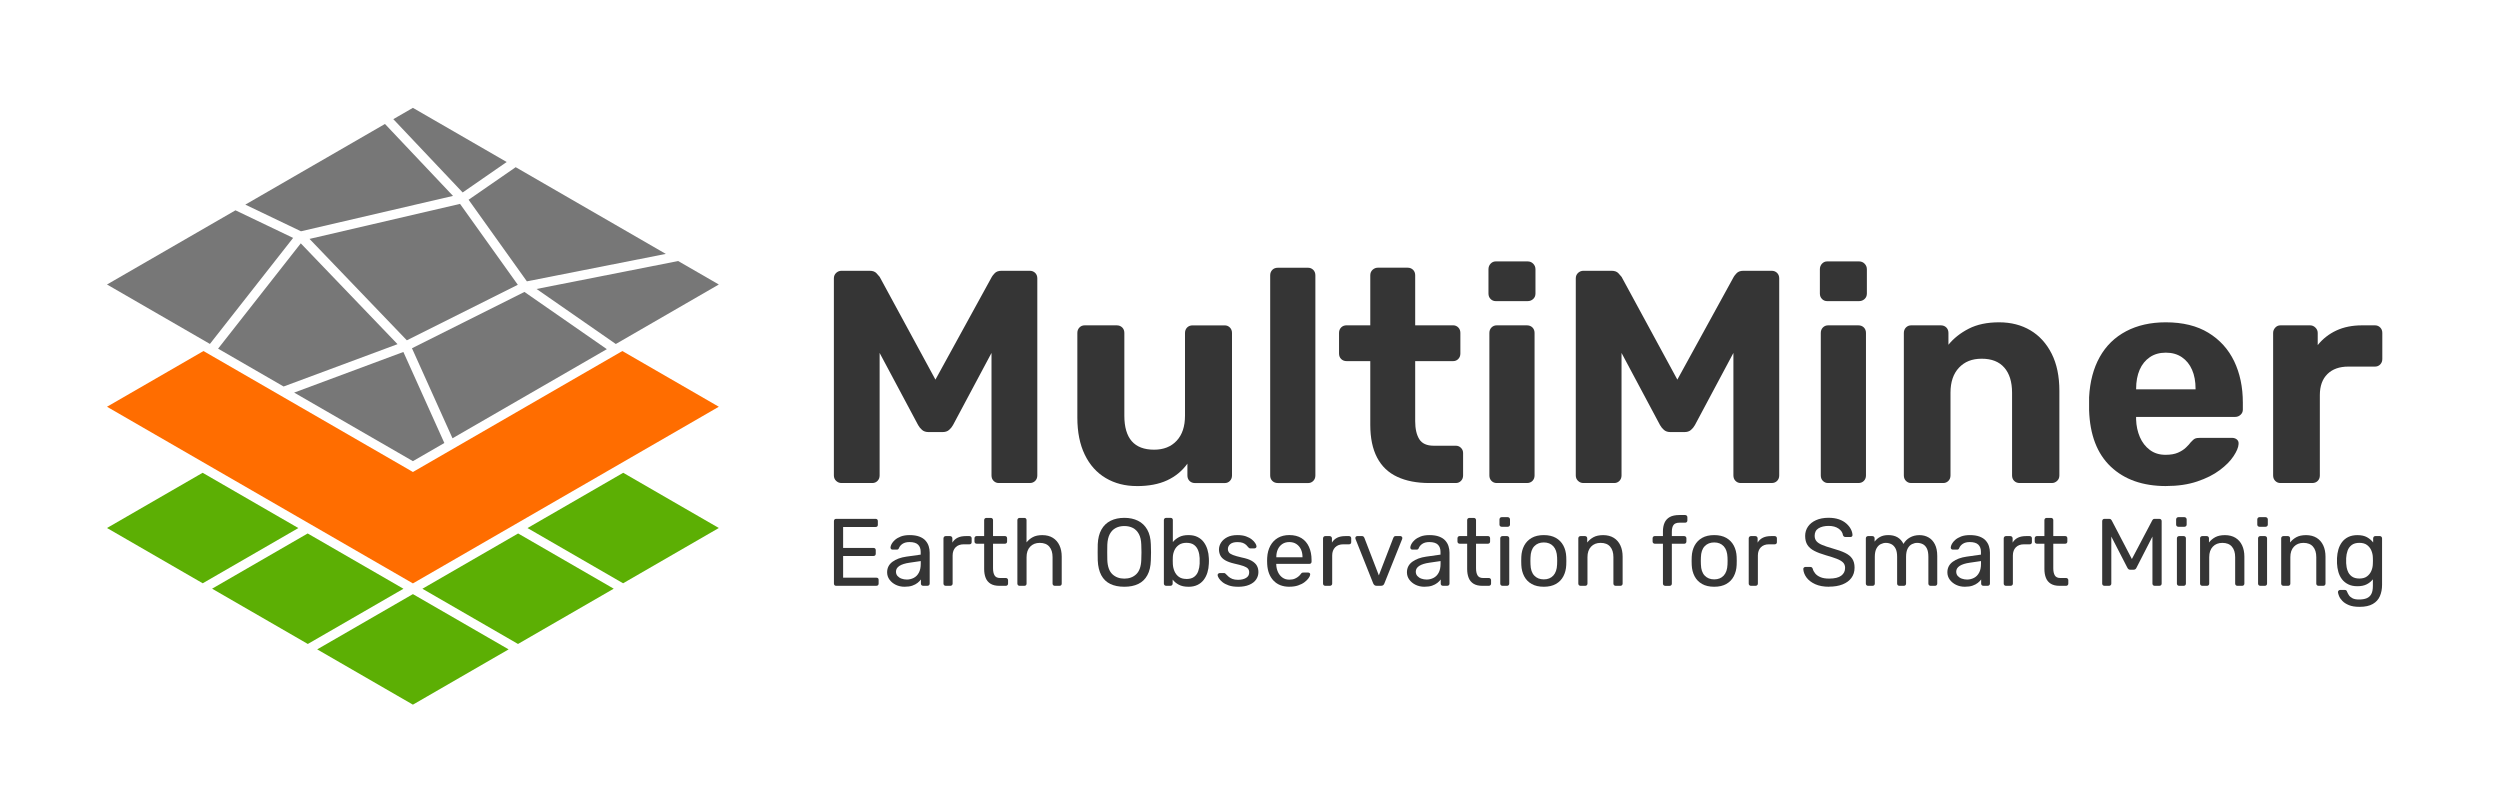 <?xml version="1.0" encoding="UTF-8"?><svg id="Layer_1" xmlns="http://www.w3.org/2000/svg" viewBox="0 0 800 260"><defs><style>.cls-1{fill:#777;}.cls-2{fill:#ff6d00;}.cls-3{fill:#353535;}.cls-4{fill:#5caf04;}</style></defs><g><g><polygon class="cls-4" points="165.8 170.71 135.17 188.4 165.76 206.07 196.39 188.38 165.8 170.71"/><polygon class="cls-4" points="95.47 168.98 64.84 151.29 34.24 168.96 64.87 186.65 95.47 168.98"/><polygon class="cls-4" points="168.8 168.98 199.39 186.65 230.02 168.96 199.43 151.29 168.8 168.98"/><polygon class="cls-4" points="98.46 170.71 67.87 188.38 98.5 206.07 129.1 188.4 98.46 170.71"/><polygon class="cls-4" points="162.76 207.8 132.17 190.14 132.13 190.16 132.09 190.14 101.5 207.8 132.13 225.49 162.76 207.8"/></g><polygon class="cls-2" points="132.13 151.04 131.38 150.6 65.11 112.33 34.24 130.16 132.13 186.69 230.02 130.16 199.15 112.33 132.13 151.04"/><g><polygon class="cls-1" points="165.7 91.13 147.21 65.24 99.05 76.45 130.19 108.9 165.7 91.13"/><polygon class="cls-1" points="168.6 90.03 213.06 81.25 165.02 53.5 149.95 63.92 168.6 90.03"/><polygon class="cls-1" points="194.19 111.73 167.82 93.42 131.83 111.44 144.8 140.25 194.19 111.73"/><polygon class="cls-1" points="96.31 74.01 144.96 62.69 123.19 39.67 78.5 65.48 96.31 74.01"/><polygon class="cls-1" points="217.01 83.53 171.7 92.47 197.06 110.08 230.02 91.04 217.01 83.53"/><polygon class="cls-1" points="125.86 38.13 148.05 61.59 162.14 51.84 132.13 34.51 125.86 38.13"/><polygon class="cls-1" points="96.25 77.87 69.79 111.57 90.76 123.68 127.21 110.13 96.25 77.87"/><polygon class="cls-1" points="142.19 141.76 129.08 112.63 94.13 125.63 132.13 147.57 142.19 141.76"/><polygon class="cls-1" points="93.8 76.13 75.35 67.3 34.24 91.04 67.17 110.06 93.8 76.13"/></g></g><g><path class="cls-3" d="M269.27,154.57c-.65,0-1.21-.23-1.7-.68-.48-.45-.73-1.03-.73-1.75v-63.06c0-.71,.24-1.29,.73-1.75,.49-.45,1.05-.68,1.7-.68h9.02c.97,0,1.7,.26,2.18,.78,.48,.52,.82,.91,1.02,1.16l17.85,32.89,18.05-32.89c.13-.26,.44-.65,.92-1.16,.48-.52,1.21-.78,2.18-.78h9.02c.71,0,1.29,.23,1.75,.68,.45,.45,.68,1.04,.68,1.75v63.06c0,.71-.23,1.29-.68,1.75-.45,.45-1.04,.68-1.75,.68h-9.9c-.65,0-1.2-.23-1.65-.68-.45-.45-.68-1.03-.68-1.75v-39.2l-12.32,23.09c-.32,.58-.74,1.1-1.26,1.55-.52,.45-1.2,.68-2.04,.68h-4.56c-.84,0-1.52-.23-2.04-.68-.52-.45-.94-.97-1.26-1.55l-12.32-23.09v39.2c0,.71-.23,1.29-.68,1.75-.45,.45-1,.68-1.65,.68h-9.9Z"/><path class="cls-3" d="M363.77,155.54c-3.75,0-7.07-.86-9.95-2.57-2.88-1.71-5.11-4.2-6.69-7.47-1.59-3.27-2.38-7.23-2.38-11.89v-27.07c0-.71,.23-1.29,.68-1.75s1-.68,1.65-.68h10.28c.71,0,1.29,.23,1.75,.68,.45,.45,.68,1.04,.68,1.75v26.49c0,7.25,3.17,10.87,9.51,10.87,3.04,0,5.45-.95,7.23-2.86,1.78-1.91,2.67-4.58,2.67-8v-26.49c0-.71,.23-1.29,.68-1.75,.45-.45,1.03-.68,1.75-.68h10.28c.65,0,1.2,.23,1.65,.68,.45,.45,.68,1.04,.68,1.75v45.6c0,.71-.23,1.29-.68,1.75s-1,.68-1.65,.68h-9.51c-.71,0-1.29-.23-1.75-.68-.45-.45-.68-1.03-.68-1.75v-3.78c-1.68,2.33-3.85,4.11-6.5,5.34-2.65,1.23-5.89,1.84-9.7,1.84Z"/><path class="cls-3" d="M408.89,154.57c-.71,0-1.29-.23-1.75-.68-.45-.45-.68-1.03-.68-1.75V88.11c0-.71,.23-1.29,.68-1.75s1.03-.68,1.75-.68h9.7c.65,0,1.2,.23,1.65,.68,.45,.45,.68,1.04,.68,1.75v64.04c0,.71-.23,1.29-.68,1.75-.45,.45-1,.68-1.65,.68h-9.7Z"/><path class="cls-3" d="M457.4,154.57c-4.01,0-7.44-.66-10.28-1.99-2.85-1.32-5-3.38-6.45-6.16-1.46-2.78-2.18-6.27-2.18-10.48v-20.38h-7.57c-.71,0-1.29-.23-1.75-.68-.45-.45-.68-1.03-.68-1.75v-6.6c0-.71,.23-1.29,.68-1.75,.45-.45,1.03-.68,1.75-.68h7.57v-16.01c0-.71,.24-1.29,.73-1.75,.49-.45,1.05-.68,1.7-.68h9.51c.71,0,1.29,.23,1.75,.68,.45,.45,.68,1.04,.68,1.75v16.01h12.13c.65,0,1.2,.23,1.65,.68,.45,.45,.68,1.04,.68,1.75v6.6c0,.71-.23,1.29-.68,1.75s-1,.68-1.65,.68h-12.13v19.21c0,2.46,.44,4.38,1.31,5.77,.87,1.39,2.41,2.09,4.61,2.09h7.08c.65,0,1.2,.23,1.65,.68,.45,.45,.68,1,.68,1.65v7.18c0,.71-.23,1.29-.68,1.75-.45,.45-1,.68-1.65,.68h-8.44Z"/><path class="cls-3" d="M478.64,96.36c-.65,0-1.2-.23-1.65-.68-.45-.45-.68-1.03-.68-1.75v-7.76c0-.71,.23-1.31,.68-1.79,.45-.48,1-.73,1.65-.73h10.19c.71,0,1.31,.24,1.79,.73,.48,.49,.73,1.08,.73,1.79v7.76c0,.71-.24,1.29-.73,1.75-.49,.45-1.08,.68-1.79,.68h-10.19Zm.29,58.21c-.65,0-1.2-.23-1.65-.68-.45-.45-.68-1.03-.68-1.75v-45.6c0-.71,.23-1.29,.68-1.75,.45-.45,1-.68,1.65-.68h9.7c.71,0,1.29,.23,1.75,.68,.45,.45,.68,1.04,.68,1.75v45.6c0,.71-.23,1.29-.68,1.75-.45,.45-1.04,.68-1.75,.68h-9.7Z"/><path class="cls-3" d="M506.68,154.57c-.65,0-1.21-.23-1.7-.68-.48-.45-.73-1.03-.73-1.75v-63.06c0-.71,.24-1.29,.73-1.75,.49-.45,1.05-.68,1.7-.68h9.02c.97,0,1.7,.26,2.18,.78,.48,.52,.82,.91,1.02,1.16l17.85,32.89,18.05-32.89c.13-.26,.44-.65,.92-1.16,.48-.52,1.21-.78,2.18-.78h9.02c.71,0,1.29,.23,1.75,.68,.45,.45,.68,1.04,.68,1.75v63.06c0,.71-.23,1.29-.68,1.75-.45,.45-1.04,.68-1.75,.68h-9.9c-.65,0-1.2-.23-1.65-.68-.45-.45-.68-1.03-.68-1.75v-39.2l-12.32,23.09c-.32,.58-.74,1.1-1.26,1.55-.52,.45-1.2,.68-2.04,.68h-4.56c-.84,0-1.52-.23-2.04-.68-.52-.45-.94-.97-1.26-1.55l-12.32-23.09v39.2c0,.71-.23,1.29-.68,1.75-.45,.45-1,.68-1.65,.68h-9.9Z"/><path class="cls-3" d="M584.69,96.36c-.65,0-1.2-.23-1.65-.68-.45-.45-.68-1.03-.68-1.75v-7.76c0-.71,.23-1.31,.68-1.79,.45-.48,1-.73,1.65-.73h10.19c.71,0,1.31,.24,1.79,.73,.48,.49,.73,1.08,.73,1.79v7.76c0,.71-.24,1.29-.73,1.75-.49,.45-1.08,.68-1.79,.68h-10.19Zm.29,58.21c-.65,0-1.2-.23-1.65-.68-.45-.45-.68-1.03-.68-1.75v-45.6c0-.71,.23-1.29,.68-1.75,.45-.45,1-.68,1.65-.68h9.7c.71,0,1.29,.23,1.75,.68,.45,.45,.68,1.04,.68,1.75v45.6c0,.71-.23,1.29-.68,1.75-.45,.45-1.04,.68-1.75,.68h-9.7Z"/><path class="cls-3" d="M611.56,154.57c-.65,0-1.2-.23-1.65-.68-.45-.45-.68-1.03-.68-1.75v-45.6c0-.71,.23-1.29,.68-1.75,.45-.45,1-.68,1.65-.68h9.51c.71,0,1.29,.23,1.75,.68,.45,.45,.68,1.04,.68,1.75v3.78c1.68-2.07,3.85-3.78,6.5-5.14,2.65-1.36,5.88-2.04,9.7-2.04s7.16,.86,10.04,2.57c2.88,1.71,5.14,4.21,6.79,7.47,1.65,3.27,2.47,7.23,2.47,11.89v27.07c0,.71-.24,1.29-.73,1.75-.49,.45-1.05,.68-1.7,.68h-10.28c-.71,0-1.29-.23-1.75-.68-.45-.45-.68-1.03-.68-1.75v-26.49c0-3.43-.82-6.1-2.47-8-1.65-1.91-4.06-2.86-7.23-2.86s-5.47,.96-7.28,2.86c-1.81,1.91-2.72,4.58-2.72,8v26.49c0,.71-.23,1.29-.68,1.75-.45,.45-1,.68-1.65,.68h-10.28Z"/><path class="cls-3" d="M693.16,155.54c-7.44,0-13.34-2.07-17.71-6.21-4.37-4.14-6.68-10.15-6.94-18.05v-4.17c.26-4.98,1.39-9.27,3.4-12.86,2-3.59,4.82-6.34,8.44-8.25,3.62-1.91,7.86-2.86,12.71-2.86,5.43,0,9.98,1.12,13.63,3.35,3.65,2.23,6.4,5.27,8.25,9.12,1.84,3.85,2.77,8.26,2.77,13.24v2.23c0,.65-.24,1.2-.73,1.65-.49,.45-1.05,.68-1.7,.68h-31.73v.78c.06,2.07,.47,3.96,1.21,5.68,.74,1.71,1.81,3.09,3.2,4.12,1.39,1.04,3.06,1.55,5,1.55,1.62,0,2.94-.23,3.98-.68,1.03-.45,1.89-1,2.57-1.65,.68-.65,1.18-1.2,1.5-1.65,.58-.65,1.05-1.05,1.41-1.21,.35-.16,.92-.24,1.7-.24h10.09c.65,0,1.18,.18,1.6,.53,.42,.36,.6,.86,.53,1.5-.06,1.04-.6,2.31-1.6,3.83-1,1.52-2.47,3.01-4.41,4.46-1.94,1.46-4.35,2.67-7.23,3.64-2.88,.97-6.19,1.46-9.94,1.46Zm-9.6-30.95h19.02v-.19c0-2.33-.37-4.35-1.12-6.06-.74-1.71-1.83-3.06-3.25-4.03-1.42-.97-3.14-1.46-5.14-1.46s-3.72,.48-5.14,1.46c-1.42,.97-2.51,2.31-3.25,4.03-.74,1.71-1.12,3.74-1.12,6.06v.19Z"/><path class="cls-3" d="M729.73,154.57c-.65,0-1.2-.23-1.65-.68-.45-.45-.68-1.03-.68-1.75v-45.6c0-.65,.23-1.21,.68-1.7,.45-.49,1-.73,1.65-.73h9.51c.65,0,1.21,.24,1.7,.73,.49,.48,.73,1.05,.73,1.7v3.88c1.62-2,3.6-3.56,5.97-4.66,2.36-1.1,5.09-1.65,8.2-1.65h4.17c.65,0,1.2,.23,1.65,.68,.45,.45,.68,1.04,.68,1.75v8.34c0,.71-.23,1.29-.68,1.75-.45,.45-1,.68-1.65,.68h-8.54c-2.85,0-5.08,.79-6.69,2.38-1.62,1.59-2.43,3.83-2.43,6.74v25.71c0,.71-.23,1.29-.68,1.75-.45,.45-1.04,.68-1.75,.68h-10.19Z"/></g><g><path class="cls-3" d="M267.56,187.46c-.23,0-.4-.07-.52-.2-.12-.13-.18-.3-.18-.5v-19.99c0-.22,.06-.4,.18-.54,.12-.13,.3-.2,.52-.2h12.65c.22,0,.4,.07,.52,.2,.12,.13,.18,.31,.18,.54v1.16c0,.23-.06,.4-.18,.52-.12,.12-.3,.18-.52,.18h-10.41v6.71h9.74c.22,0,.4,.07,.52,.2s.18,.31,.18,.54v1.13c0,.2-.06,.37-.18,.5s-.3,.2-.52,.2h-9.74v6.95h10.66c.22,0,.4,.06,.52,.18,.12,.12,.18,.3,.18,.52v1.19c0,.2-.06,.37-.18,.5-.12,.13-.3,.2-.52,.2h-12.89Z"/><path class="cls-3" d="M289.46,187.76c-1.02,0-1.95-.21-2.79-.61-.84-.41-1.51-.96-2.02-1.65-.51-.69-.77-1.48-.77-2.36,0-1.41,.57-2.53,1.71-3.37,1.14-.84,2.63-1.39,4.47-1.65l4.56-.64v-.89c0-.98-.28-1.75-.84-2.3-.56-.55-1.48-.83-2.74-.83-.9,0-1.63,.18-2.2,.55-.57,.37-.97,.84-1.19,1.41-.12,.31-.34,.46-.64,.46h-1.38c-.22,0-.39-.07-.5-.2-.11-.13-.17-.29-.17-.47,0-.31,.12-.68,.35-1.13,.23-.45,.6-.89,1.09-1.32s1.12-.79,1.88-1.09c.77-.29,1.7-.44,2.8-.44,1.23,0,2.26,.16,3.09,.47,.84,.32,1.5,.74,1.97,1.27s.83,1.13,1.04,1.81c.21,.67,.32,1.36,.32,2.05v9.92c0,.2-.07,.37-.2,.5-.13,.13-.3,.2-.5,.2h-1.41c-.22,0-.4-.07-.52-.2-.12-.13-.18-.3-.18-.5v-1.32c-.27,.37-.62,.73-1.07,1.09-.45,.36-1.01,.65-1.68,.89-.67,.23-1.5,.35-2.48,.35Zm.64-2.3c.84,0,1.6-.18,2.3-.54,.69-.36,1.24-.91,1.64-1.67,.4-.75,.6-1.7,.6-2.85v-.86l-3.55,.52c-1.45,.2-2.54,.55-3.28,1.03-.73,.48-1.1,1.09-1.1,1.82,0,.57,.17,1.05,.51,1.42s.77,.66,1.29,.84,1.06,.28,1.61,.28Z"/><path class="cls-3" d="M302.62,187.46c-.2,0-.37-.07-.51-.2-.13-.13-.2-.3-.2-.5v-14.48c0-.2,.07-.38,.2-.52,.13-.14,.3-.21,.51-.21h1.41c.2,0,.38,.07,.52,.21,.14,.14,.21,.32,.21,.52v1.35c.41-.69,.97-1.21,1.68-1.56,.71-.35,1.58-.52,2.6-.52h1.19c.2,0,.37,.07,.5,.2s.2,.3,.2,.5v1.26c0,.2-.07,.37-.2,.49-.13,.12-.3,.18-.5,.18h-1.84c-1.1,0-1.97,.32-2.6,.96-.63,.64-.95,1.52-.95,2.62v9c0,.2-.07,.37-.21,.5-.14,.13-.32,.2-.52,.2h-1.5Z"/><path class="cls-3" d="M319.77,187.46c-1.14,0-2.07-.22-2.79-.66-.71-.44-1.24-1.06-1.56-1.87-.33-.81-.49-1.76-.49-2.86v-8.08h-2.39c-.2,0-.37-.07-.51-.2s-.2-.3-.2-.51v-1.04c0-.2,.07-.37,.2-.5s.3-.2,.51-.2h2.39v-5.11c0-.2,.07-.37,.2-.5,.13-.13,.3-.2,.5-.2h1.44c.2,0,.37,.07,.5,.2s.2,.3,.2,.5v5.11h3.8c.22,0,.4,.07,.52,.2,.12,.13,.18,.3,.18,.5v1.04c0,.21-.06,.37-.18,.51-.12,.13-.3,.2-.52,.2h-3.8v7.87c0,.96,.16,1.71,.49,2.27,.33,.55,.91,.83,1.75,.83h1.87c.2,0,.37,.07,.5,.2s.2,.3,.2,.5v1.1c0,.2-.07,.37-.2,.5-.13,.13-.3,.2-.5,.2h-2.11Z"/><path class="cls-3" d="M326.26,187.46c-.2,0-.37-.07-.5-.2-.13-.13-.2-.3-.2-.5v-20.33c0-.2,.07-.37,.2-.5,.13-.13,.3-.2,.5-.2h1.53c.22,0,.4,.07,.52,.2,.12,.13,.18,.3,.18,.5v7.13c.55-.69,1.22-1.26,2.02-1.68,.8-.43,1.81-.64,3.03-.64,1.33,0,2.45,.29,3.38,.87,.93,.58,1.63,1.39,2.11,2.42,.48,1.03,.72,2.23,.72,3.6v8.63c0,.2-.06,.37-.18,.5-.12,.13-.3,.2-.52,.2h-1.53c-.2,0-.37-.07-.5-.2-.13-.13-.2-.3-.2-.5v-8.48c0-1.43-.35-2.55-1.04-3.35-.69-.81-1.71-1.21-3.06-1.21-1.27,0-2.29,.4-3.06,1.21-.78,.81-1.16,1.92-1.16,3.35v8.48c0,.2-.06,.37-.18,.5-.12,.13-.3,.2-.52,.2h-1.53Z"/><path class="cls-3" d="M359.79,187.76c-1.76,0-3.26-.3-4.5-.9-1.25-.6-2.2-1.53-2.88-2.79-.67-1.25-1.05-2.83-1.13-4.73-.02-.9-.03-1.76-.03-2.59s.01-1.69,.03-2.59c.08-1.88,.47-3.45,1.18-4.7,.7-1.26,1.68-2.19,2.94-2.82,1.26-.62,2.72-.93,4.39-.93s3.11,.31,4.36,.93c1.26,.62,2.24,1.56,2.96,2.82,.71,1.25,1.1,2.82,1.16,4.7,.04,.9,.06,1.76,.06,2.59s-.02,1.69-.06,2.59c-.06,1.9-.43,3.48-1.12,4.73-.68,1.26-1.65,2.18-2.89,2.79-1.25,.6-2.74,.9-4.47,.9Zm0-2.6c1.55,0,2.82-.47,3.81-1.41,.99-.94,1.53-2.46,1.61-4.56,.04-.92,.06-1.74,.06-2.46s-.02-1.54-.06-2.43c-.04-1.41-.3-2.55-.78-3.43-.48-.88-1.12-1.52-1.91-1.93-.8-.41-1.7-.61-2.73-.61s-1.93,.2-2.73,.61c-.8,.41-1.43,1.05-1.91,1.93-.48,.88-.75,2.02-.81,3.43-.02,.9-.03,1.71-.03,2.43s.01,1.55,.03,2.46c.08,2.1,.62,3.62,1.62,4.56,1,.94,2.28,1.41,3.83,1.41Z"/><path class="cls-3" d="M380.27,187.76c-1.22,0-2.25-.22-3.06-.66-.82-.44-1.47-.98-1.96-1.64v1.29c0,.2-.07,.37-.2,.5-.13,.13-.3,.2-.5,.2h-1.41c-.2,0-.37-.07-.5-.2-.13-.13-.2-.3-.2-.5v-20.33c0-.2,.07-.37,.2-.5,.13-.13,.3-.2,.5-.2h1.5c.2,0,.37,.07,.49,.2s.18,.3,.18,.5v7.04c.51-.63,1.17-1.16,1.98-1.59,.81-.43,1.8-.64,2.99-.64s2.12,.2,2.92,.6c.81,.4,1.47,.94,1.99,1.64,.52,.69,.91,1.48,1.18,2.36,.27,.88,.42,1.8,.46,2.75,.02,.33,.03,.63,.03,.92s-.01,.59-.03,.92c-.04,.98-.19,1.91-.46,2.79-.27,.88-.66,1.66-1.18,2.34-.52,.68-1.18,1.23-1.99,1.62-.81,.4-1.78,.6-2.92,.6Zm-.64-2.48c1.06,0,1.89-.23,2.5-.69,.6-.46,1.04-1.06,1.3-1.81,.27-.75,.42-1.55,.46-2.4,.02-.59,.02-1.18,0-1.78-.04-.86-.19-1.66-.46-2.4-.27-.75-.7-1.35-1.3-1.81-.6-.46-1.43-.69-2.5-.69-.96,0-1.76,.23-2.39,.67-.63,.45-1.11,1.02-1.42,1.71s-.48,1.4-.51,2.11c-.02,.33-.03,.72-.03,1.18s0,.85,.03,1.18c.04,.76,.21,1.5,.51,2.22s.75,1.32,1.38,1.79c.62,.47,1.43,.7,2.43,.7Z"/><path class="cls-3" d="M396.13,187.76c-1.14,0-2.12-.14-2.94-.43-.82-.29-1.48-.63-1.99-1.04-.51-.41-.89-.82-1.15-1.23-.26-.41-.39-.73-.41-.98-.02-.22,.05-.4,.21-.52,.16-.12,.33-.18,.49-.18h1.38c.1,0,.19,.02,.26,.05,.07,.03,.17,.12,.29,.26,.26,.29,.56,.57,.89,.86,.33,.29,.73,.52,1.21,.71,.48,.18,1.08,.28,1.79,.28,1.04,0,1.9-.2,2.57-.6,.67-.4,1.01-.98,1.01-1.76,0-.51-.14-.92-.41-1.23-.28-.31-.77-.58-1.47-.83-.7-.25-1.67-.5-2.89-.77-1.23-.29-2.19-.64-2.91-1.06-.71-.42-1.23-.92-1.53-1.5s-.46-1.24-.46-1.97,.22-1.49,.67-2.19c.45-.7,1.11-1.28,1.98-1.73,.87-.45,1.95-.67,3.26-.67,1.06,0,1.97,.13,2.73,.4,.75,.27,1.38,.6,1.87,1,.49,.4,.86,.79,1.1,1.18,.24,.39,.38,.71,.4,.98,.02,.2-.04,.37-.18,.5-.14,.13-.31,.2-.49,.2h-1.29c-.14,0-.26-.03-.35-.09-.09-.06-.18-.13-.26-.21-.2-.26-.44-.53-.72-.8-.28-.26-.63-.48-1.07-.66-.44-.17-1.02-.26-1.73-.26-1.02,0-1.79,.21-2.3,.64-.51,.43-.77,.97-.77,1.62,0,.39,.11,.73,.34,1.04,.22,.31,.65,.58,1.29,.83,.63,.25,1.57,.51,2.82,.8,1.35,.27,2.41,.62,3.18,1.07s1.33,.97,1.65,1.56c.33,.59,.49,1.28,.49,2.05,0,.86-.25,1.64-.73,2.36s-1.22,1.28-2.2,1.7-2.18,.63-3.61,.63Z"/><path class="cls-3" d="M412.6,187.76c-2.12,0-3.81-.65-5.05-1.94-1.25-1.3-1.93-3.07-2.05-5.31-.02-.27-.03-.61-.03-1.03s0-.76,.03-1.03c.08-1.45,.42-2.72,1.01-3.81,.59-1.09,1.4-1.93,2.43-2.53,1.03-.59,2.24-.89,3.63-.89,1.55,0,2.85,.33,3.9,.98,1.05,.65,1.85,1.58,2.4,2.79,.55,1.21,.83,2.61,.83,4.23v.52c0,.22-.07,.4-.2,.52-.13,.12-.3,.18-.51,.18h-10.59v.28c.04,.84,.22,1.62,.55,2.34,.33,.72,.8,1.31,1.42,1.76,.62,.45,1.35,.67,2.19,.67,.73,0,1.35-.11,1.84-.34,.49-.22,.89-.47,1.19-.75,.31-.28,.51-.49,.61-.66,.18-.25,.33-.39,.43-.44,.1-.05,.27-.08,.49-.08h1.5c.18,0,.34,.06,.47,.17,.13,.11,.19,.27,.17,.47-.02,.31-.18,.68-.49,1.12-.31,.44-.74,.87-1.3,1.3-.56,.43-1.26,.78-2.08,1.06s-1.76,.41-2.8,.41Zm-4.19-9.43h8.39v-.09c0-.92-.17-1.74-.5-2.45-.34-.71-.82-1.28-1.45-1.7-.63-.42-1.39-.63-2.27-.63s-1.63,.21-2.25,.63c-.62,.42-1.1,.99-1.42,1.7-.33,.71-.49,1.53-.49,2.45v.09Z"/><path class="cls-3" d="M424.08,187.46c-.2,0-.37-.07-.51-.2-.13-.13-.2-.3-.2-.5v-14.48c0-.2,.07-.38,.2-.52,.13-.14,.3-.21,.51-.21h1.41c.2,0,.38,.07,.52,.21,.14,.14,.21,.32,.21,.52v1.35c.41-.69,.97-1.21,1.68-1.56,.71-.35,1.58-.52,2.6-.52h1.19c.2,0,.37,.07,.5,.2s.2,.3,.2,.5v1.26c0,.2-.07,.37-.2,.49-.13,.12-.3,.18-.5,.18h-1.84c-1.1,0-1.97,.32-2.6,.96-.63,.64-.95,1.52-.95,2.62v9c0,.2-.07,.37-.21,.5-.14,.13-.32,.2-.52,.2h-1.5Z"/><path class="cls-3" d="M440.56,187.46c-.31,0-.55-.07-.72-.21-.17-.14-.31-.33-.41-.55l-5.66-14.21c-.04-.1-.06-.2-.06-.31,0-.18,.06-.34,.18-.46,.12-.12,.28-.18,.46-.18h1.47c.22,0,.4,.06,.52,.18,.12,.12,.2,.24,.24,.34l4.65,12.06,4.65-12.06c.04-.1,.12-.21,.23-.34,.11-.12,.28-.18,.5-.18h1.5c.16,0,.31,.06,.44,.18,.13,.12,.2,.28,.2,.46,0,.1-.02,.2-.06,.31l-5.69,14.21c-.08,.22-.21,.41-.38,.55-.17,.14-.42,.21-.75,.21h-1.32Z"/><path class="cls-3" d="M455.8,187.76c-1.02,0-1.95-.21-2.79-.61-.84-.41-1.51-.96-2.02-1.65-.51-.69-.77-1.48-.77-2.36,0-1.41,.57-2.53,1.71-3.37,1.14-.84,2.63-1.39,4.47-1.65l4.56-.64v-.89c0-.98-.28-1.75-.84-2.3-.56-.55-1.48-.83-2.74-.83-.9,0-1.63,.18-2.2,.55-.57,.37-.97,.84-1.19,1.41-.12,.31-.34,.46-.64,.46h-1.38c-.22,0-.39-.07-.5-.2-.11-.13-.17-.29-.17-.47,0-.31,.12-.68,.35-1.13,.23-.45,.6-.89,1.09-1.32s1.12-.79,1.88-1.09c.77-.29,1.7-.44,2.8-.44,1.23,0,2.26,.16,3.09,.47,.84,.32,1.5,.74,1.97,1.27s.83,1.13,1.04,1.81c.21,.67,.32,1.36,.32,2.05v9.92c0,.2-.07,.37-.2,.5-.13,.13-.3,.2-.5,.2h-1.41c-.22,0-.4-.07-.52-.2-.12-.13-.18-.3-.18-.5v-1.32c-.27,.37-.62,.73-1.07,1.09-.45,.36-1.01,.65-1.68,.89-.67,.23-1.5,.35-2.48,.35Zm.64-2.3c.84,0,1.6-.18,2.3-.54,.69-.36,1.24-.91,1.64-1.67,.4-.75,.6-1.7,.6-2.85v-.86l-3.55,.52c-1.45,.2-2.54,.55-3.28,1.03-.73,.48-1.1,1.09-1.1,1.82,0,.57,.17,1.05,.51,1.42s.77,.66,1.29,.84,1.06,.28,1.61,.28Z"/><path class="cls-3" d="M474.33,187.46c-1.14,0-2.07-.22-2.79-.66-.71-.44-1.24-1.06-1.56-1.87-.33-.81-.49-1.76-.49-2.86v-8.08h-2.39c-.2,0-.37-.07-.51-.2s-.2-.3-.2-.51v-1.04c0-.2,.07-.37,.2-.5s.3-.2,.51-.2h2.39v-5.11c0-.2,.07-.37,.2-.5,.13-.13,.3-.2,.5-.2h1.44c.2,0,.37,.07,.5,.2s.2,.3,.2,.5v5.11h3.8c.22,0,.4,.07,.52,.2,.12,.13,.18,.3,.18,.5v1.04c0,.21-.06,.37-.18,.51-.12,.13-.3,.2-.52,.2h-3.8v7.87c0,.96,.16,1.71,.49,2.27,.33,.55,.91,.83,1.75,.83h1.87c.2,0,.37,.07,.5,.2s.2,.3,.2,.5v1.1c0,.2-.07,.37-.2,.5-.13,.13-.3,.2-.5,.2h-2.11Z"/><path class="cls-3" d="M480.54,168.57c-.2,0-.37-.07-.51-.2s-.2-.3-.2-.5v-1.65c0-.2,.07-.38,.2-.52s.3-.21,.51-.21h1.93c.2,0,.38,.07,.52,.21s.21,.32,.21,.52v1.65c0,.2-.07,.37-.21,.5s-.32,.2-.52,.2h-1.93Zm.25,18.89c-.2,0-.37-.07-.51-.2-.13-.13-.2-.3-.2-.5v-14.51c0-.2,.07-.37,.2-.5,.13-.13,.3-.2,.51-.2h1.47c.2,0,.37,.07,.5,.2s.2,.3,.2,.5v14.51c0,.2-.07,.37-.2,.5-.13,.13-.3,.2-.5,.2h-1.47Z"/><path class="cls-3" d="M494.02,187.76c-1.55,0-2.85-.3-3.89-.89s-1.84-1.41-2.39-2.46c-.55-1.05-.86-2.25-.92-3.6-.02-.35-.03-.79-.03-1.33s.01-.97,.03-1.3c.06-1.37,.37-2.57,.93-3.61s1.36-1.86,2.4-2.45,2.33-.89,3.86-.89,2.82,.3,3.86,.89,1.84,1.41,2.4,2.45c.56,1.04,.87,2.25,.93,3.61,.02,.33,.03,.76,.03,1.3s-.01,.99-.03,1.33c-.06,1.35-.37,2.55-.92,3.6-.55,1.05-1.35,1.87-2.39,2.46s-2.34,.89-3.89,.89Zm0-2.36c1.27,0,2.28-.4,3.03-1.21,.75-.81,1.16-1.99,1.22-3.54,.02-.31,.03-.69,.03-1.16s-.01-.86-.03-1.16c-.06-1.55-.47-2.73-1.22-3.54-.76-.81-1.77-1.21-3.03-1.21s-2.28,.4-3.05,1.21c-.77,.81-1.17,1.99-1.21,3.54-.02,.31-.03,.69-.03,1.16s.01,.86,.03,1.16c.04,1.55,.44,2.73,1.21,3.54,.77,.81,1.78,1.21,3.05,1.21Z"/><path class="cls-3" d="M505.77,187.46c-.2,0-.37-.07-.51-.2-.13-.13-.2-.3-.2-.5v-14.51c0-.2,.07-.37,.2-.5,.13-.13,.3-.2,.51-.2h1.44c.2,0,.37,.07,.5,.2s.2,.3,.2,.5v1.35c.53-.69,1.2-1.26,2.01-1.7,.81-.44,1.84-.66,3.11-.66s2.45,.29,3.38,.87,1.63,1.39,2.11,2.42c.48,1.03,.72,2.23,.72,3.6v8.63c0,.2-.07,.37-.2,.5-.13,.13-.3,.2-.51,.2h-1.53c-.2,0-.37-.07-.51-.2-.13-.13-.2-.3-.2-.5v-8.48c0-1.43-.35-2.55-1.04-3.35-.69-.81-1.71-1.21-3.06-1.21-1.27,0-2.28,.4-3.05,1.21-.77,.81-1.15,1.92-1.15,3.35v8.48c0,.2-.07,.37-.2,.5-.13,.13-.3,.2-.51,.2h-1.53Z"/><path class="cls-3" d="M532.84,187.46c-.2,0-.37-.07-.5-.2-.13-.13-.2-.3-.2-.5v-12.77h-2.6c-.2,0-.37-.07-.51-.2s-.2-.3-.2-.51v-1.04c0-.2,.07-.37,.2-.5s.3-.2,.51-.2h2.6v-1.53c0-1.04,.17-1.95,.52-2.74,.35-.79,.9-1.39,1.67-1.82,.77-.43,1.79-.64,3.08-.64h1.84c.2,0,.37,.07,.51,.2,.13,.13,.2,.3,.2,.51v1.04c0,.2-.07,.37-.2,.5-.13,.13-.3,.2-.51,.2h-1.78c-.96,0-1.61,.25-1.96,.75-.35,.5-.52,1.22-.52,2.16v1.38h3.95c.2,0,.37,.07,.51,.2,.13,.13,.2,.3,.2,.5v1.04c0,.21-.07,.37-.2,.51-.13,.13-.3,.2-.51,.2h-3.95v12.77c0,.2-.07,.37-.2,.5-.13,.13-.3,.2-.5,.2h-1.44Z"/><path class="cls-3" d="M548.55,187.76c-1.55,0-2.85-.3-3.89-.89s-1.84-1.41-2.39-2.46c-.55-1.05-.86-2.25-.92-3.6-.02-.35-.03-.79-.03-1.33s.01-.97,.03-1.3c.06-1.37,.37-2.57,.93-3.61s1.36-1.86,2.4-2.45,2.33-.89,3.86-.89,2.82,.3,3.86,.89,1.84,1.41,2.4,2.45c.56,1.04,.87,2.25,.93,3.61,.02,.33,.03,.76,.03,1.3s-.01,.99-.03,1.33c-.06,1.35-.37,2.55-.92,3.6-.55,1.05-1.35,1.87-2.39,2.46s-2.34,.89-3.89,.89Zm0-2.36c1.27,0,2.28-.4,3.03-1.21,.75-.81,1.16-1.99,1.22-3.54,.02-.31,.03-.69,.03-1.16s-.01-.86-.03-1.16c-.06-1.55-.47-2.73-1.22-3.54-.76-.81-1.77-1.21-3.03-1.21s-2.28,.4-3.05,1.21c-.77,.81-1.17,1.99-1.21,3.54-.02,.31-.03,.69-.03,1.16s.01,.86,.03,1.16c.04,1.55,.44,2.73,1.21,3.54,.77,.81,1.78,1.21,3.05,1.21Z"/><path class="cls-3" d="M560.3,187.46c-.2,0-.37-.07-.51-.2-.13-.13-.2-.3-.2-.5v-14.48c0-.2,.07-.38,.2-.52,.13-.14,.3-.21,.51-.21h1.41c.2,0,.38,.07,.52,.21,.14,.14,.21,.32,.21,.52v1.35c.41-.69,.97-1.21,1.68-1.56,.71-.35,1.58-.52,2.6-.52h1.19c.2,0,.37,.07,.5,.2s.2,.3,.2,.5v1.26c0,.2-.07,.37-.2,.49-.13,.12-.3,.18-.5,.18h-1.84c-1.1,0-1.97,.32-2.6,.96-.63,.64-.95,1.52-.95,2.62v9c0,.2-.07,.37-.21,.5-.14,.13-.32,.2-.52,.2h-1.5Z"/><path class="cls-3" d="M585.32,187.76c-1.78,0-3.27-.28-4.47-.83s-2.13-1.26-2.77-2.13c-.64-.87-.98-1.78-1.03-2.74,0-.16,.07-.31,.2-.44s.29-.2,.47-.2h1.56c.25,0,.43,.06,.55,.18,.12,.12,.2,.27,.25,.43,.12,.49,.38,.98,.77,1.46s.94,.88,1.67,1.19c.72,.32,1.66,.47,2.8,.47,1.75,0,3.05-.31,3.87-.93,.83-.62,1.24-1.45,1.24-2.5,0-.71-.22-1.29-.66-1.73-.44-.44-1.11-.83-2.01-1.18-.9-.35-2.06-.72-3.49-1.13-1.49-.43-2.73-.9-3.71-1.41-.98-.51-1.71-1.14-2.19-1.9-.48-.75-.72-1.71-.72-2.88,0-1.1,.3-2.09,.89-2.96,.59-.87,1.45-1.56,2.57-2.07,1.12-.51,2.47-.77,4.04-.77,1.27,0,2.37,.17,3.32,.5s1.74,.79,2.37,1.35c.63,.56,1.11,1.16,1.44,1.81,.33,.64,.5,1.27,.52,1.88,0,.14-.05,.28-.15,.41-.1,.13-.27,.2-.49,.2h-1.62c-.14,0-.29-.04-.44-.12-.15-.08-.27-.23-.35-.46-.12-.84-.59-1.54-1.41-2.11-.82-.57-1.88-.86-3.18-.86s-2.4,.26-3.23,.77c-.83,.51-1.24,1.31-1.24,2.39,0,.69,.19,1.27,.58,1.73s1,.86,1.84,1.21c.84,.35,1.93,.71,3.28,1.1,1.63,.45,2.97,.92,4.01,1.42,1.04,.5,1.81,1.12,2.31,1.87,.5,.75,.75,1.7,.75,2.86,0,1.29-.34,2.38-1.01,3.29-.67,.91-1.62,1.6-2.83,2.08-1.21,.48-2.65,.72-4.3,.72Z"/><path class="cls-3" d="M597.78,187.46c-.2,0-.37-.07-.51-.2-.13-.13-.2-.3-.2-.5v-14.51c0-.2,.07-.37,.2-.5,.13-.13,.3-.2,.51-.2h1.38c.2,0,.37,.07,.51,.2,.13,.13,.2,.3,.2,.5v1.07c.47-.63,1.06-1.14,1.78-1.52,.71-.38,1.57-.57,2.57-.57,2.31-.02,3.94,.92,4.9,2.82,.47-.86,1.15-1.54,2.05-2.05,.9-.51,1.92-.76,3.06-.76,1.06,0,2.03,.24,2.89,.73,.87,.49,1.55,1.23,2.05,2.22,.5,.99,.75,2.23,.75,3.72v8.85c0,.2-.07,.37-.2,.5-.13,.13-.3,.2-.5,.2h-1.44c-.2,0-.37-.07-.5-.2-.13-.13-.2-.3-.2-.5v-8.57c0-1.14-.16-2.04-.49-2.69-.33-.65-.77-1.11-1.32-1.38-.55-.27-1.15-.4-1.81-.4-.53,0-1.07,.13-1.62,.4s-1.01,.72-1.36,1.38c-.36,.65-.54,1.55-.54,2.69v8.57c0,.2-.07,.37-.2,.5-.13,.13-.3,.2-.51,.2h-1.44c-.2,0-.37-.07-.51-.2-.13-.13-.2-.3-.2-.5v-8.57c0-1.14-.17-2.04-.52-2.69-.35-.65-.8-1.11-1.35-1.38-.55-.27-1.13-.4-1.75-.4-.53,0-1.07,.13-1.62,.4-.55,.27-1.01,.72-1.36,1.38-.36,.65-.54,1.54-.54,2.66v8.6c0,.2-.07,.37-.2,.5-.13,.13-.3,.2-.5,.2h-1.47Z"/><path class="cls-3" d="M628.74,187.76c-1.02,0-1.95-.21-2.79-.61-.84-.41-1.51-.96-2.02-1.65-.51-.69-.77-1.48-.77-2.36,0-1.41,.57-2.53,1.71-3.37,1.14-.84,2.63-1.39,4.47-1.65l4.56-.64v-.89c0-.98-.28-1.75-.84-2.3-.56-.55-1.48-.83-2.74-.83-.9,0-1.63,.18-2.2,.55-.57,.37-.97,.84-1.19,1.41-.12,.31-.34,.46-.64,.46h-1.38c-.22,0-.39-.07-.5-.2-.11-.13-.17-.29-.17-.47,0-.31,.12-.68,.35-1.13,.23-.45,.6-.89,1.09-1.32s1.12-.79,1.88-1.09c.77-.29,1.7-.44,2.8-.44,1.23,0,2.26,.16,3.09,.47,.84,.32,1.5,.74,1.97,1.27s.83,1.13,1.04,1.81c.21,.67,.32,1.36,.32,2.05v9.92c0,.2-.07,.37-.2,.5-.13,.13-.3,.2-.5,.2h-1.41c-.22,0-.4-.07-.52-.2-.12-.13-.18-.3-.18-.5v-1.32c-.27,.37-.62,.73-1.07,1.09-.45,.36-1.01,.65-1.68,.89-.67,.23-1.5,.35-2.48,.35Zm.64-2.3c.84,0,1.6-.18,2.3-.54,.69-.36,1.24-.91,1.64-1.67,.4-.75,.6-1.7,.6-2.85v-.86l-3.55,.52c-1.45,.2-2.54,.55-3.28,1.03-.73,.48-1.1,1.09-1.1,1.82,0,.57,.17,1.05,.51,1.42s.77,.66,1.29,.84,1.06,.28,1.61,.28Z"/><path class="cls-3" d="M641.9,187.46c-.2,0-.37-.07-.51-.2-.13-.13-.2-.3-.2-.5v-14.48c0-.2,.07-.38,.2-.52,.13-.14,.3-.21,.51-.21h1.41c.2,0,.38,.07,.52,.21,.14,.14,.21,.32,.21,.52v1.35c.41-.69,.97-1.21,1.68-1.56,.71-.35,1.58-.52,2.6-.52h1.19c.2,0,.37,.07,.5,.2s.2,.3,.2,.5v1.26c0,.2-.07,.37-.2,.49-.13,.12-.3,.18-.5,.18h-1.84c-1.1,0-1.97,.32-2.6,.96-.63,.64-.95,1.52-.95,2.62v9c0,.2-.07,.37-.21,.5-.14,.13-.32,.2-.52,.2h-1.5Z"/><path class="cls-3" d="M659.05,187.46c-1.14,0-2.07-.22-2.79-.66-.71-.44-1.24-1.06-1.56-1.87-.33-.81-.49-1.76-.49-2.86v-8.08h-2.39c-.2,0-.37-.07-.51-.2s-.2-.3-.2-.51v-1.04c0-.2,.07-.37,.2-.5s.3-.2,.51-.2h2.39v-5.11c0-.2,.07-.37,.2-.5,.13-.13,.3-.2,.5-.2h1.44c.2,0,.37,.07,.5,.2s.2,.3,.2,.5v5.11h3.8c.22,0,.4,.07,.52,.2,.12,.13,.18,.3,.18,.5v1.04c0,.21-.06,.37-.18,.51-.12,.13-.3,.2-.52,.2h-3.8v7.87c0,.96,.16,1.71,.49,2.27,.33,.55,.91,.83,1.75,.83h1.87c.2,0,.37,.07,.5,.2s.2,.3,.2,.5v1.1c0,.2-.07,.37-.2,.5-.13,.13-.3,.2-.5,.2h-2.11Z"/><path class="cls-3" d="M673.41,187.46c-.2,0-.37-.07-.51-.2-.13-.13-.2-.3-.2-.5v-19.99c0-.22,.07-.4,.2-.54,.13-.13,.3-.2,.51-.2h1.53c.25,0,.43,.06,.55,.18,.12,.12,.2,.22,.25,.31l6.46,12.37,6.52-12.37c.04-.08,.12-.18,.23-.31,.11-.12,.29-.18,.54-.18h1.5c.22,0,.4,.07,.54,.2,.13,.13,.2,.31,.2,.54v19.99c0,.2-.07,.37-.2,.5-.13,.13-.31,.2-.54,.2h-1.5c-.2,0-.37-.07-.51-.2-.13-.13-.2-.3-.2-.5v-15.06l-5.11,9.98c-.08,.2-.2,.36-.37,.47-.16,.11-.37,.17-.61,.17h-.95c-.27,0-.47-.06-.61-.17-.14-.11-.27-.27-.37-.47l-5.14-9.98v15.06c0,.2-.07,.37-.2,.5-.13,.13-.3,.2-.51,.2h-1.5Z"/><path class="cls-3" d="M697.07,168.57c-.2,0-.37-.07-.51-.2s-.2-.3-.2-.5v-1.65c0-.2,.07-.38,.2-.52s.3-.21,.51-.21h1.93c.2,0,.38,.07,.52,.21s.21,.32,.21,.52v1.65c0,.2-.07,.37-.21,.5s-.32,.2-.52,.2h-1.93Zm.25,18.89c-.2,0-.37-.07-.51-.2-.13-.13-.2-.3-.2-.5v-14.51c0-.2,.07-.37,.2-.5,.13-.13,.3-.2,.51-.2h1.47c.2,0,.37,.07,.5,.2s.2,.3,.2,.5v14.51c0,.2-.07,.37-.2,.5-.13,.13-.3,.2-.5,.2h-1.47Z"/><path class="cls-3" d="M704.73,187.46c-.2,0-.37-.07-.51-.2-.13-.13-.2-.3-.2-.5v-14.51c0-.2,.07-.37,.2-.5,.13-.13,.3-.2,.51-.2h1.44c.2,0,.37,.07,.5,.2s.2,.3,.2,.5v1.35c.53-.69,1.2-1.26,2.01-1.7,.81-.44,1.84-.66,3.11-.66s2.45,.29,3.38,.87,1.63,1.39,2.11,2.42c.48,1.03,.72,2.23,.72,3.6v8.63c0,.2-.07,.37-.2,.5-.13,.13-.3,.2-.51,.2h-1.53c-.2,0-.37-.07-.51-.2-.13-.13-.2-.3-.2-.5v-8.48c0-1.43-.35-2.55-1.04-3.35-.69-.81-1.71-1.21-3.06-1.21-1.27,0-2.28,.4-3.05,1.21-.77,.81-1.15,1.92-1.15,3.35v8.48c0,.2-.07,.37-.2,.5-.13,.13-.3,.2-.51,.2h-1.53Z"/><path class="cls-3" d="M723.04,168.57c-.2,0-.37-.07-.51-.2s-.2-.3-.2-.5v-1.65c0-.2,.07-.38,.2-.52s.3-.21,.51-.21h1.93c.2,0,.38,.07,.52,.21s.21,.32,.21,.52v1.65c0,.2-.07,.37-.21,.5s-.32,.2-.52,.2h-1.93Zm.25,18.89c-.2,0-.37-.07-.51-.2-.13-.13-.2-.3-.2-.5v-14.51c0-.2,.07-.37,.2-.5,.13-.13,.3-.2,.51-.2h1.47c.2,0,.37,.07,.5,.2s.2,.3,.2,.5v14.51c0,.2-.07,.37-.2,.5-.13,.13-.3,.2-.5,.2h-1.47Z"/><path class="cls-3" d="M730.69,187.46c-.2,0-.37-.07-.51-.2-.13-.13-.2-.3-.2-.5v-14.51c0-.2,.07-.37,.2-.5,.13-.13,.3-.2,.51-.2h1.44c.2,0,.37,.07,.5,.2s.2,.3,.2,.5v1.35c.53-.69,1.2-1.26,2.01-1.7,.81-.44,1.84-.66,3.11-.66s2.45,.29,3.38,.87,1.63,1.39,2.11,2.42c.48,1.03,.72,2.23,.72,3.6v8.63c0,.2-.07,.37-.2,.5-.13,.13-.3,.2-.51,.2h-1.53c-.2,0-.37-.07-.51-.2-.13-.13-.2-.3-.2-.5v-8.48c0-1.43-.35-2.55-1.04-3.35-.69-.81-1.71-1.21-3.06-1.21-1.27,0-2.28,.4-3.05,1.21-.77,.81-1.15,1.92-1.15,3.35v8.48c0,.2-.07,.37-.2,.5-.13,.13-.3,.2-.51,.2h-1.53Z"/><path class="cls-3" d="M755.06,194.19c-1.39,0-2.53-.18-3.41-.55-.89-.37-1.58-.81-2.08-1.33-.5-.52-.86-1.04-1.07-1.56-.21-.52-.33-.93-.35-1.24-.02-.21,.05-.38,.2-.52,.15-.14,.32-.21,.5-.21h1.47c.18,0,.34,.04,.46,.12,.12,.08,.22,.25,.31,.52,.12,.31,.31,.65,.55,1.03,.24,.38,.62,.7,1.13,.98,.51,.28,1.22,.41,2.14,.41s1.77-.13,2.42-.4c.65-.27,1.15-.71,1.49-1.35,.34-.63,.5-1.51,.5-2.63v-2.08c-.49,.63-1.13,1.16-1.93,1.58-.8,.42-1.8,.63-3,.63s-2.12-.2-2.94-.6-1.48-.94-2.01-1.62c-.52-.68-.91-1.46-1.16-2.34s-.4-1.8-.44-2.76c-.02-.57-.02-1.13,0-1.68,.04-.96,.19-1.88,.44-2.75s.64-1.66,1.16-2.36c.52-.69,1.19-1.24,2.01-1.64s1.8-.6,2.94-.6c1.23,0,2.24,.22,3.05,.67,.81,.45,1.46,1.01,1.97,1.68v-1.32c0-.2,.07-.38,.2-.52,.13-.14,.3-.21,.51-.21h1.41c.2,0,.38,.07,.52,.21,.14,.14,.21,.32,.21,.52v14.85c0,1.37-.23,2.58-.69,3.64-.46,1.06-1.21,1.9-2.27,2.51-1.05,.61-2.46,.92-4.24,.92Zm-.06-9.06c1.02,0,1.84-.23,2.46-.7s1.08-1.06,1.38-1.78c.3-.71,.45-1.44,.47-2.17,.02-.29,.03-.64,.03-1.06s-.01-.77-.03-1.06c-.02-.73-.18-1.46-.47-2.17s-.76-1.31-1.38-1.78c-.62-.47-1.44-.7-2.46-.7s-1.84,.23-2.45,.69c-.61,.46-1.05,1.06-1.32,1.81-.27,.75-.42,1.55-.46,2.4-.02,.53-.02,1.07,0,1.62,.04,.86,.19,1.66,.46,2.4,.26,.75,.7,1.35,1.32,1.81,.61,.46,1.43,.69,2.45,.69Z"/></g></svg>